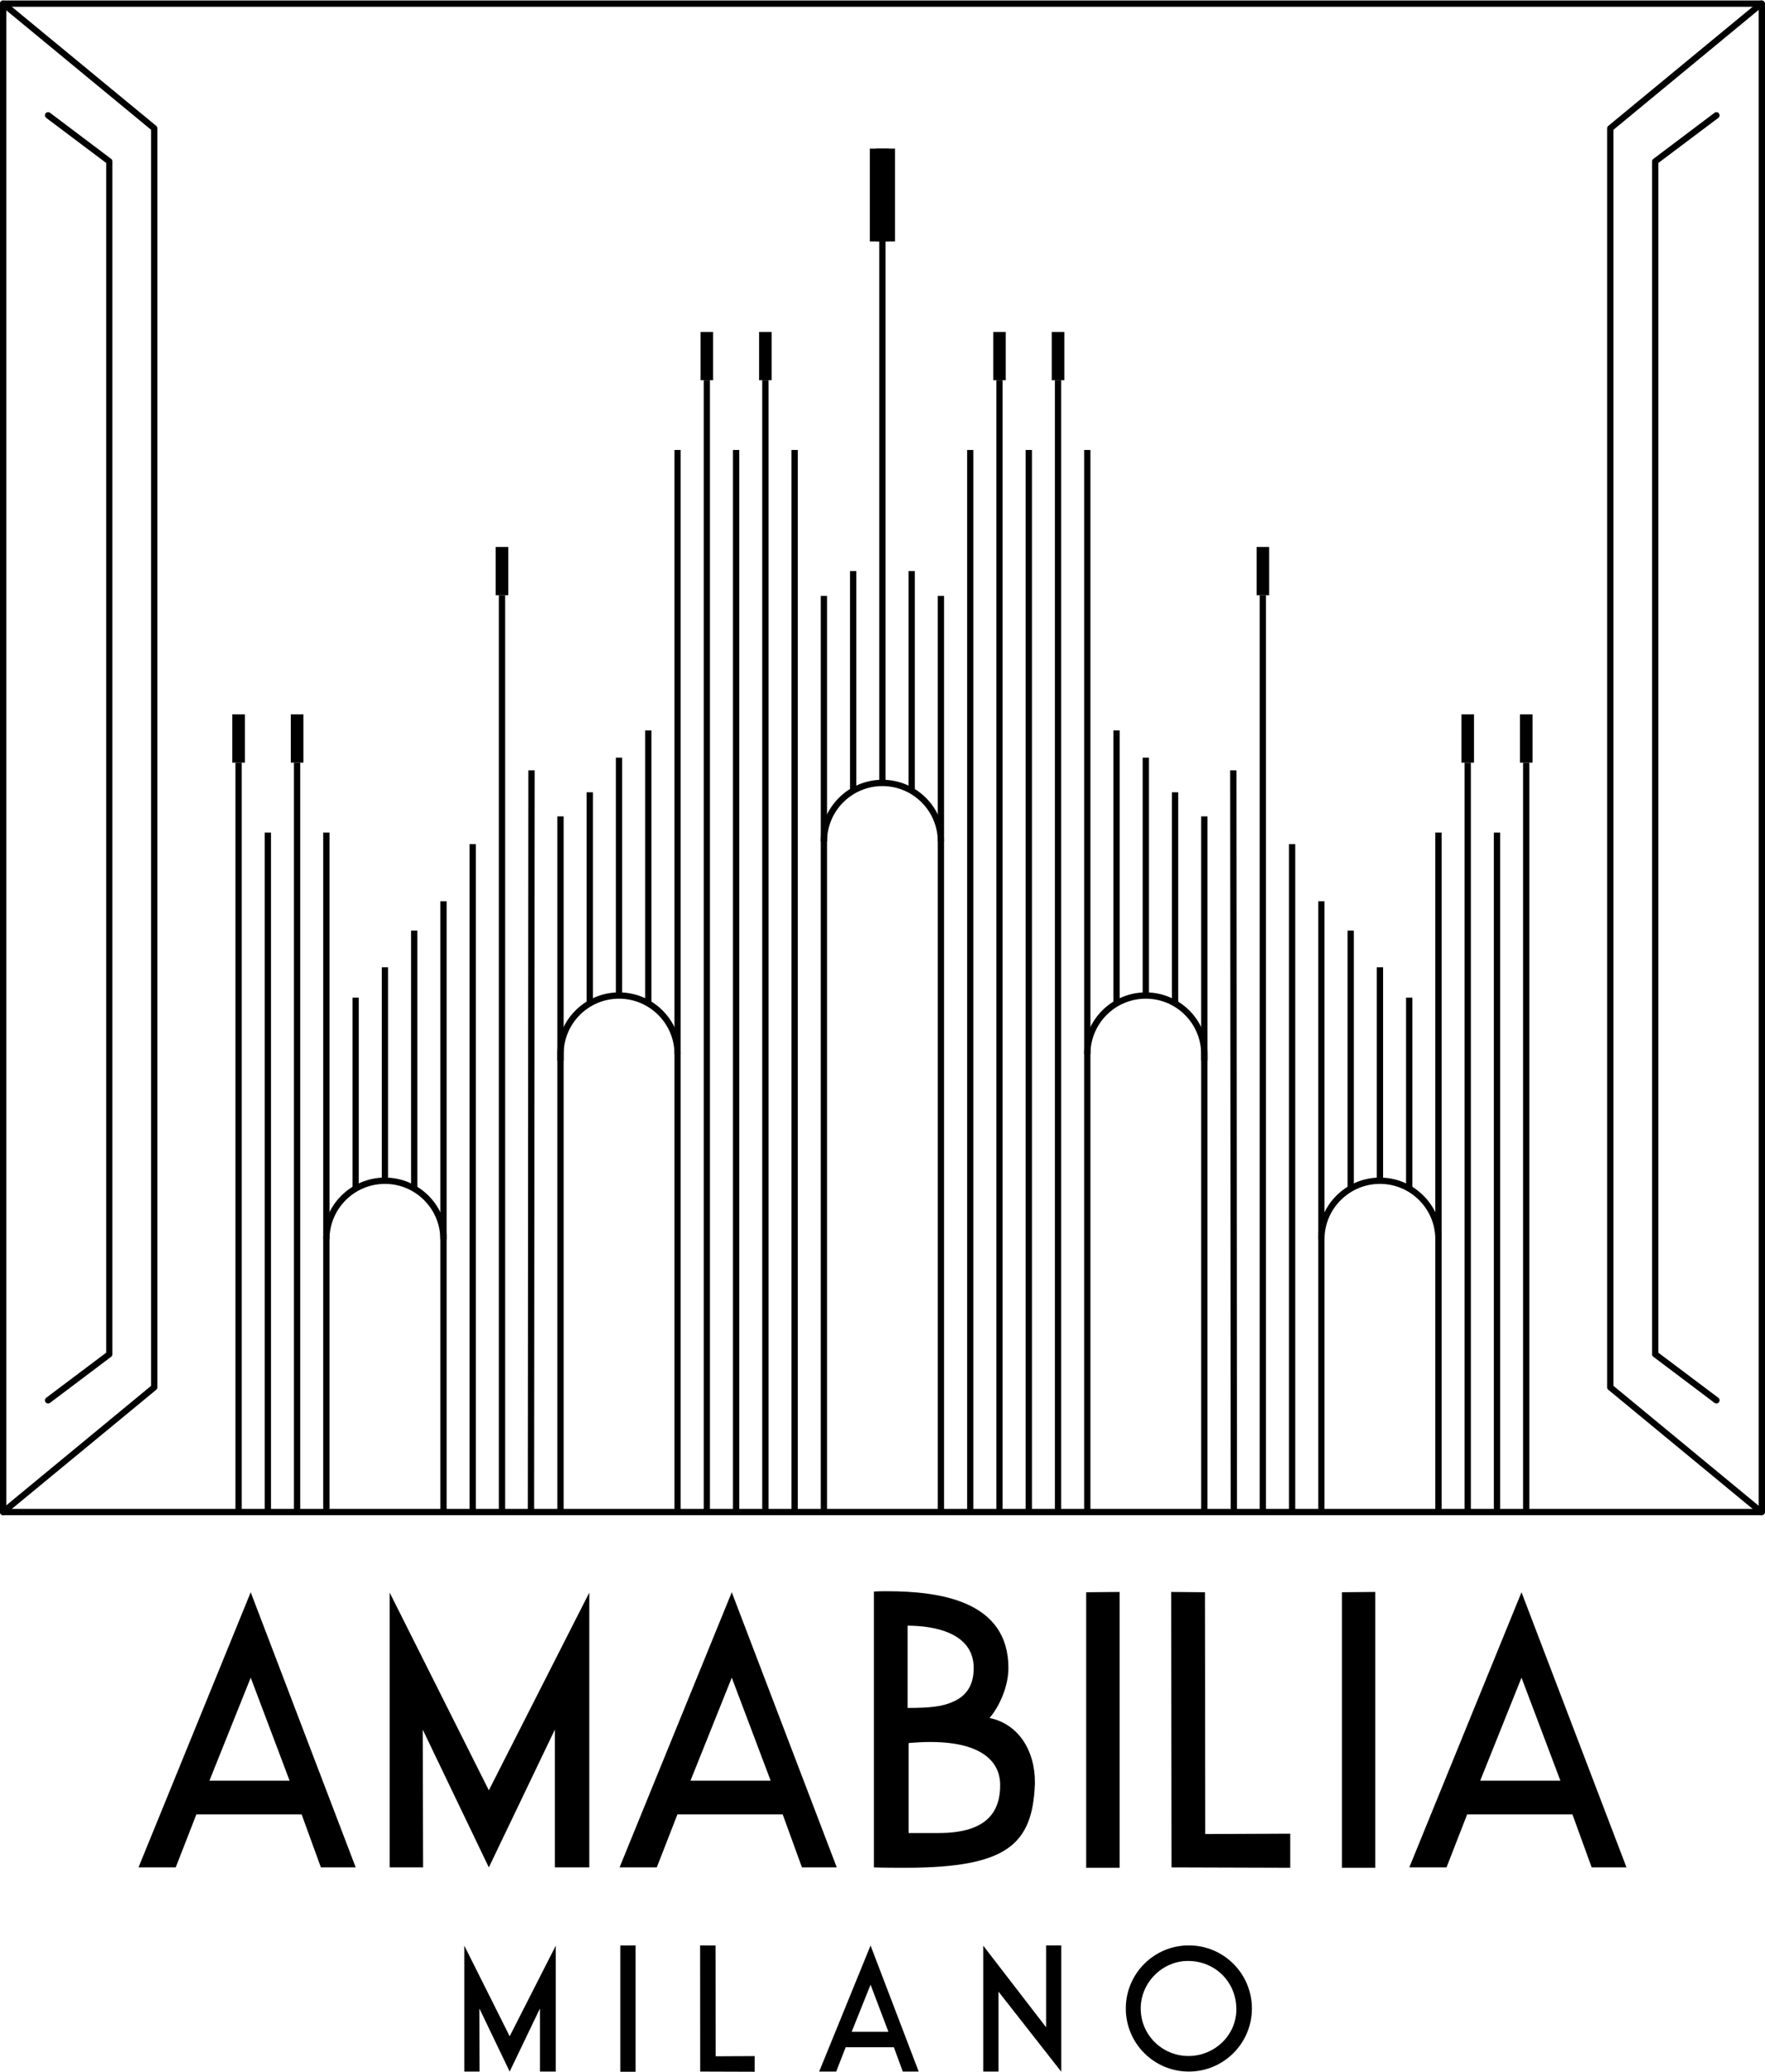 <?xml version="1.0" encoding="UTF-8"?>
<!DOCTYPE svg PUBLIC "-//W3C//DTD SVG 1.1//EN" "http://www.w3.org/Graphics/SVG/1.1/DTD/svg11.dtd">
<!-- Creator: CorelDRAW 2019 (64-Bit) -->
<svg xmlns="http://www.w3.org/2000/svg" xml:space="preserve" width="750px" height="880px" version="1.1" shape-rendering="geometricPrecision" text-rendering="geometricPrecision" image-rendering="optimizeQuality" fill-rule="evenodd" clip-rule="evenodd"
viewBox="0 0 190.64 223.58"
 xmlns:xlink="http://www.w3.org/1999/xlink"
 xmlns:xodm="http://www.corel.com/coreldraw/odm/2003">
 <g id="PAGINA">
  <path fill="black" fill-rule="nonzero" d="M22.62 192.16l8.66 0 -4.2 -11.12 -4.46 11.12zm15.8 9.36l-3.76 0 -2.08 -5.72 -11.37 0 -2.23 5.72 -4.02 0 12.12 -29.7 11.34 29.7z"/>
  <polygon fill="black" fill-rule="nonzero" points="63.65,201.52 59.93,201.52 59.93,186.65 52.8,201.52 45.66,186.65 45.7,201.52 42.09,201.52 42.09,171.86 52.8,193.2 63.65,171.86 "/>
  <path fill="black" fill-rule="nonzero" d="M74.58 192.16l8.66 0 -4.2 -11.12 -4.46 11.12zm15.8 9.36l-3.76 0 -2.08 -5.72 -11.37 0 -2.23 5.72 -4.02 0 12.12 -29.7 11.34 29.7z"/>
  <path fill="black" fill-rule="nonzero" d="M98.14 197.81l3.27 0c5.43,0 6.62,-2.53 6.62,-5.17 0,-3.16 -3.05,-5.17 -9.89,-4.54l0 9.71zm4.87 -14.2c1.38,-0.63 2.16,-1.75 2.16,-3.61 0,-3.83 -4.31,-4.57 -7.14,-4.57l0 8.88c2.46,0 3.79,-0.15 4.98,-0.7zm-5.01 17.95c-0.82,0 -2.72,0 -3.61,-0.04l0 -29.77c0.45,-0.04 0.97,-0.04 1.38,-0.04 5.76,0 13.15,1.04 13.15,8.29 0,2.01 -1,4.2 -2.04,5.39 3.2,0.67 4.9,3.61 4.9,6.88l0 0.26c-0.26,6.54 -3.04,8.99 -13.78,9.03z"/>
  <polygon fill="black" fill-rule="nonzero" points="120.93,171.79 120.93,201.56 117.32,201.56 117.32,171.82 "/>
  <polygon fill="black" fill-rule="nonzero" points="130.18,197.92 139.36,197.88 139.36,201.56 126.54,201.52 126.5,171.79 130.15,171.82 "/>
  <polygon fill="black" fill-rule="nonzero" points="148.54,171.79 148.54,201.56 144.94,201.56 144.94,171.82 "/>
  <path fill="black" fill-rule="nonzero" d="M159.88 192.16l8.66 0 -4.2 -11.12 -4.46 11.12zm15.8 9.36l-3.76 0 -2.08 -5.72 -11.37 0 -2.23 5.72 -4.02 0 12.12 -29.7 11.34 29.7z"/>
  <polygon fill="black" fill-rule="nonzero" points="60.03,223.56 58.32,223.56 58.32,216.75 55.05,223.56 51.78,216.75 51.8,223.56 50.15,223.56 50.15,209.97 55.05,219.75 60.03,209.97 "/>
  <polygon fill="black" fill-rule="nonzero" points="68.65,209.94 68.65,223.58 67,223.58 67,209.95 "/>
  <polygon fill="black" fill-rule="nonzero" points="77.3,221.91 81.51,221.89 81.51,223.58 75.63,223.56 75.62,209.94 77.29,209.95 "/>
  <path fill="black" fill-rule="nonzero" d="M91.99 219.27l3.97 0 -1.93 -5.09 -2.04 5.09zm7.24 4.29l-1.72 0 -0.96 -2.62 -5.21 0 -1.02 2.62 -1.84 0 5.55 -13.61 5.2 13.61z"/>
  <polygon fill="black" fill-rule="nonzero" points="114.63,223.58 107.85,214.93 107.85,223.56 106.2,223.56 106.2,209.97 112.99,218.78 112.99,209.94 114.63,209.94 "/>
  <path fill="black" fill-rule="nonzero" d="M128.37 221.88c2.8,0 5.17,-2.22 5.17,-5.04 0,-2.97 -2.3,-5.22 -5.23,-5.22 -2.78,0 -5.1,2.35 -5.1,5.13 0,2.88 2.34,5.13 5.16,5.13zm0.04 -11.94c3.76,0 6.81,3.05 6.81,6.81 0,3.76 -3.05,6.81 -6.81,6.81 -3.77,0 -6.81,-3.05 -6.81,-6.81 0,-3.76 3.04,-6.81 6.81,-6.81z"/>
  <polygon fill="black" fill-rule="nonzero" points="29.27,163.16 28.59,163.16 28.59,89.82 29.27,89.82 "/>
  <polygon fill="black" fill-rule="nonzero" points="35.59,133.72 34.91,133.72 34.91,89.82 35.59,89.82 "/>
  <polygon fill="black" fill-rule="nonzero" points="38.75,128.25 38.08,128.25 38.08,107.64 38.75,107.64 "/>
  <polygon fill="black" fill-rule="nonzero" points="41.91,127.4 41.24,127.4 41.24,104.36 41.91,104.36 "/>
  <polygon fill="black" fill-rule="nonzero" points="45.08,128.25 44.4,128.25 44.4,100.4 45.08,100.4 "/>
  <polygon fill="black" fill-rule="nonzero" points="48.24,133.72 47.56,133.72 47.56,97.23 48.24,97.23 "/>
  <polygon fill="black" fill-rule="nonzero" points="51.4,163.16 50.72,163.16 50.72,91.06 51.4,91.06 "/>
  <polygon fill="black" fill-rule="nonzero" points="60.88,114.44 60.2,114.44 60.2,88.07 60.88,88.07 "/>
  <polygon fill="black" fill-rule="nonzero" points="64.04,108.25 63.36,108.25 63.36,85.47 64.04,85.47 "/>
  <polygon fill="black" fill-rule="nonzero" points="67.2,107.39 66.52,107.39 66.52,81.73 67.2,81.73 "/>
  <polygon fill="black" fill-rule="nonzero" points="70.36,108.25 69.68,108.25 69.68,78.79 70.36,78.79 "/>
  <polygon fill="black" fill-rule="nonzero" points="89.33,90.78 88.65,90.78 88.65,64.27 89.33,64.27 "/>
  <polygon fill="black" fill-rule="nonzero" points="92.49,85.31 91.81,85.31 91.81,61.59 92.49,61.59 "/>
  <polygon fill="black" fill-rule="nonzero" points="54.56,163.16 53.88,163.16 53.88,64.2 54.56,64.2 "/>
  <polygon fill="black" fill-rule="nonzero" points="79.85,163.16 79.17,163.16 79.17,48.52 79.85,48.52 "/>
  <polygon fill="black" fill-rule="nonzero" points="83.01,163.16 82.33,163.16 82.33,40.99 83.01,40.99 "/>
  <polygon fill="black" fill-rule="nonzero" points="76.68,163.16 76.01,163.16 76.01,40.99 76.68,40.99 "/>
  <polygon fill="black" fill-rule="nonzero" points="95.65,84.46 94.97,84.46 94.97,26.01 95.65,26.01 "/>
  <polygon fill="black" fill-rule="nonzero" points="57.69,163.16 57.01,163.16 57.07,83.1 57.75,83.1 "/>
  <polygon fill="black" fill-rule="nonzero" points="73.52,113.73 72.85,113.73 72.85,48.52 73.52,48.52 "/>
  <polygon fill="black" fill-rule="nonzero" points="86.17,163.16 85.49,163.16 85.49,48.52 86.17,48.52 "/>
  <polygon fill="black" fill-rule="nonzero" points="32.43,163.16 31.75,163.16 31.75,82.27 32.43,82.27 "/>
  <polygon fill="black" fill-rule="nonzero" points="26.11,163.16 25.43,163.16 25.43,82.27 26.11,82.27 "/>
  <path fill="black" fill-rule="nonzero" d="M0.34 163.5c-0.1,0 -0.2,-0.04 -0.26,-0.12 -0.12,-0.15 -0.1,-0.36 0.04,-0.48l16.2 -13.36 0 -135.58 -16.2 -13.36c-0.14,-0.12 -0.16,-0.33 -0.04,-0.48 0.12,-0.14 0.33,-0.16 0.47,-0.04l16.33 13.46c0.07,0.06 0.12,0.16 0.12,0.26l0 135.9c0,0.1 -0.05,0.2 -0.12,0.26l-16.33 13.46c-0.06,0.05 -0.13,0.08 -0.21,0.08z"/>
  <path fill="black" fill-rule="nonzero" d="M5.19 151.44c-0.1,0 -0.2,-0.04 -0.27,-0.13 -0.11,-0.15 -0.08,-0.36 0.07,-0.48l6.48 -4.87 0 -128.42 -6.48 -4.87c-0.15,-0.12 -0.18,-0.33 -0.07,-0.48 0.11,-0.15 0.33,-0.18 0.48,-0.07l6.61 4.98c0.08,0.06 0.13,0.16 0.13,0.27l0 128.76c0,0.11 -0.05,0.21 -0.13,0.27l-6.61 4.98c-0.06,0.04 -0.14,0.06 -0.21,0.06z"/>
  <path fill="black" fill-rule="nonzero" d="M190.25 163.5c-0.08,0 -0.15,-0.03 -0.22,-0.08l-16.32 -13.46c-0.08,-0.06 -0.12,-0.16 -0.12,-0.26l0 -135.9c0,-0.1 0.04,-0.2 0.12,-0.26l16.32 -13.46c0.15,-0.12 0.36,-0.1 0.48,0.04 0.12,0.15 0.1,0.36 -0.05,0.48l-16.19 13.36 0 135.58 16.19 13.36c0.15,0.12 0.17,0.33 0.05,0.48 -0.07,0.08 -0.16,0.12 -0.26,0.12z"/>
  <path fill="black" fill-rule="nonzero" d="M185.39 151.44c-0.07,0 -0.14,-0.02 -0.2,-0.06l-6.61 -4.98c-0.09,-0.06 -0.14,-0.16 -0.14,-0.27l0 -128.76c0,-0.11 0.05,-0.21 0.14,-0.27l6.61 -4.98c0.15,-0.11 0.36,-0.08 0.47,0.07 0.12,0.15 0.09,0.36 -0.06,0.48l-6.48 4.87 0 128.42 6.48 4.87c0.15,0.12 0.18,0.33 0.06,0.48 -0.06,0.09 -0.16,0.13 -0.27,0.13z"/>
  <path fill="black" fill-rule="nonzero" d="M0.68 162.82l189.28 0 0 -162.14 -189.28 0 0 162.14zm189.62 0.68l-189.96 0c-0.19,0 -0.34,-0.15 -0.34,-0.34l0 -162.82c0,-0.19 0.15,-0.34 0.34,-0.34l189.96 0c0.18,0 0.34,0.15 0.34,0.34l0 162.82c0,0.19 -0.16,0.34 -0.34,0.34z"/>
  <path fill="black" fill-rule="nonzero" d="M101.97 163.16l-0.68 0 0 -72.38c0,-3.3 -2.68,-5.98 -5.98,-5.98 -3.3,0 -5.98,2.68 -5.98,5.98l0 72.38 -0.68 0 0 -72.38c0,-3.67 2.99,-6.66 6.66,-6.66 3.67,0 6.66,2.99 6.66,6.66l0 72.38z"/>
  <path fill="black" fill-rule="nonzero" d="M73.52 163.16l-0.67 0 0 -49.43c0,-3.3 -2.69,-5.98 -5.99,-5.98 -3.3,0 -5.98,2.68 -5.98,5.98l0 49.43 -0.68 0 0 -49.43c0,-3.67 2.99,-6.66 6.66,-6.66 3.68,0 6.66,2.99 6.66,6.66l0 49.43z"/>
  <path fill="black" fill-rule="nonzero" d="M48.24 163.16l-0.68 0 0 -29.44c0,-3.3 -2.69,-5.98 -5.98,-5.98 -3.3,0 -5.99,2.68 -5.99,5.98l0 29.44 -0.68 0 0 -29.44c0,-3.67 2.99,-6.66 6.67,-6.66 3.67,0 6.66,2.99 6.66,6.66l0 29.44z"/>
  <polygon fill="black" fill-rule="nonzero" points="162.03,163.16 161.35,163.16 161.35,89.82 162.03,89.82 "/>
  <polygon fill="black" fill-rule="nonzero" points="155.71,133.72 155.03,133.72 155.03,89.82 155.71,89.82 "/>
  <polygon fill="black" fill-rule="nonzero" points="152.55,128.25 151.87,128.25 151.87,107.64 152.55,107.64 "/>
  <polygon fill="black" fill-rule="nonzero" points="149.39,127.4 148.71,127.4 148.71,104.36 149.39,104.36 "/>
  <polygon fill="black" fill-rule="nonzero" points="146.23,128.25 145.55,128.25 145.55,100.4 146.23,100.4 "/>
  <polygon fill="black" fill-rule="nonzero" points="143.06,133.72 142.39,133.72 142.39,97.23 143.06,97.23 "/>
  <polygon fill="black" fill-rule="nonzero" points="139.9,163.16 139.22,163.16 139.22,91.06 139.9,91.06 "/>
  <polygon fill="black" fill-rule="nonzero" points="130.42,114.44 129.74,114.44 129.74,88.07 130.42,88.07 "/>
  <polygon fill="black" fill-rule="nonzero" points="127.26,108.25 126.58,108.25 126.58,85.47 127.26,85.47 "/>
  <polygon fill="black" fill-rule="nonzero" points="124.1,107.39 123.42,107.39 123.42,81.73 124.1,81.73 "/>
  <polygon fill="black" fill-rule="nonzero" points="120.94,108.25 120.26,108.25 120.26,78.79 120.94,78.79 "/>
  <polygon fill="black" fill-rule="nonzero" points="101.97,90.78 101.29,90.78 101.29,64.27 101.97,64.27 "/>
  <polygon fill="black" fill-rule="nonzero" points="98.81,85.31 98.13,85.31 98.13,61.59 98.81,61.59 "/>
  <polygon fill="black" fill-rule="nonzero" points="136.74,163.16 136.06,163.16 136.06,64.2 136.74,64.2 "/>
  <polygon fill="black" fill-rule="nonzero" points="111.46,163.16 110.78,163.16 110.78,48.52 111.46,48.52 "/>
  <polygon fill="black" fill-rule="nonzero" points="108.29,163.16 107.62,163.16 107.62,40.99 108.29,40.99 "/>
  <polygon fill="black" fill-rule="nonzero" points="114.62,163.16 113.94,163.16 113.94,40.99 114.62,40.99 "/>
  <polygon fill="black" fill-rule="nonzero" points="132.93,163.16 132.87,83.1 133.55,83.1 133.61,163.16 "/>
  <polygon fill="black" fill-rule="nonzero" points="117.78,113.73 117.1,113.73 117.1,48.52 117.78,48.52 "/>
  <polygon fill="black" fill-rule="nonzero" points="105.13,163.16 104.46,163.16 104.46,48.52 105.13,48.52 "/>
  <polygon fill="black" fill-rule="nonzero" points="158.87,163.16 158.19,163.16 158.19,82.27 158.87,82.27 "/>
  <polygon fill="black" fill-rule="nonzero" points="164.51,163.16 164.51,82.27 165.19,82.27 165.19,163.16 "/>
  <polygon fill="black" fill-rule="nonzero" points="26.45,82.27 25.09,82.27 25.09,77.06 26.45,77.06 "/>
  <polygon fill="black" fill-rule="nonzero" points="32.77,82.27 31.41,82.27 31.41,77.06 32.77,77.06 "/>
  <polygon fill="black" fill-rule="nonzero" points="54.9,64.2 53.54,64.2 53.54,58.99 54.9,58.99 "/>
  <polygon fill="black" fill-rule="nonzero" points="77.02,40.99 75.67,40.99 75.67,35.78 77.02,35.78 "/>
  <polygon fill="black" fill-rule="nonzero" points="83.35,40.99 81.99,40.99 81.99,35.78 83.35,35.78 "/>
  <polygon fill="black" fill-rule="nonzero" points="95.99,26.01 94.63,26.01 94.63,15.99 95.99,15.99 "/>
  <polygon fill="black" fill-rule="nonzero" points="165.53,82.27 164.17,82.27 164.17,77.06 165.53,77.06 "/>
  <polygon fill="black" fill-rule="nonzero" points="159.21,82.27 157.85,82.27 157.85,77.06 159.21,77.06 "/>
  <polygon fill="black" fill-rule="nonzero" points="137.08,64.2 135.73,64.2 135.73,58.99 137.08,58.99 "/>
  <polygon fill="black" fill-rule="nonzero" points="114.96,40.99 113.6,40.99 113.6,35.78 114.96,35.78 "/>
  <polygon fill="black" fill-rule="nonzero" points="108.63,40.99 107.28,40.99 107.28,35.78 108.63,35.78 "/>
  <polygon fill="black" fill-rule="nonzero" points="96.67,26.01 93.95,26.01 93.95,15.99 96.67,15.99 "/>
  <path fill="black" fill-rule="nonzero" d="M130.42 163.16l-0.68 0 0 -49.43c0,-3.3 -2.68,-5.98 -5.98,-5.98 -3.3,0 -5.98,2.68 -5.98,5.98l0 49.43 -0.68 0 0 -49.43c0,-3.67 2.99,-6.66 6.66,-6.66 3.67,0 6.66,2.99 6.66,6.66l0 49.43z"/>
  <path fill="black" fill-rule="nonzero" d="M155.71 163.16l-0.68 0 0 -29.44c0,-3.3 -2.68,-5.98 -5.98,-5.98 -3.3,0 -5.99,2.68 -5.99,5.98l0 29.44 -0.67 0 0 -29.44c0,-3.67 2.98,-6.66 6.66,-6.66 3.67,0 6.66,2.99 6.66,6.66l0 29.44z"/>
 </g>
</svg>
